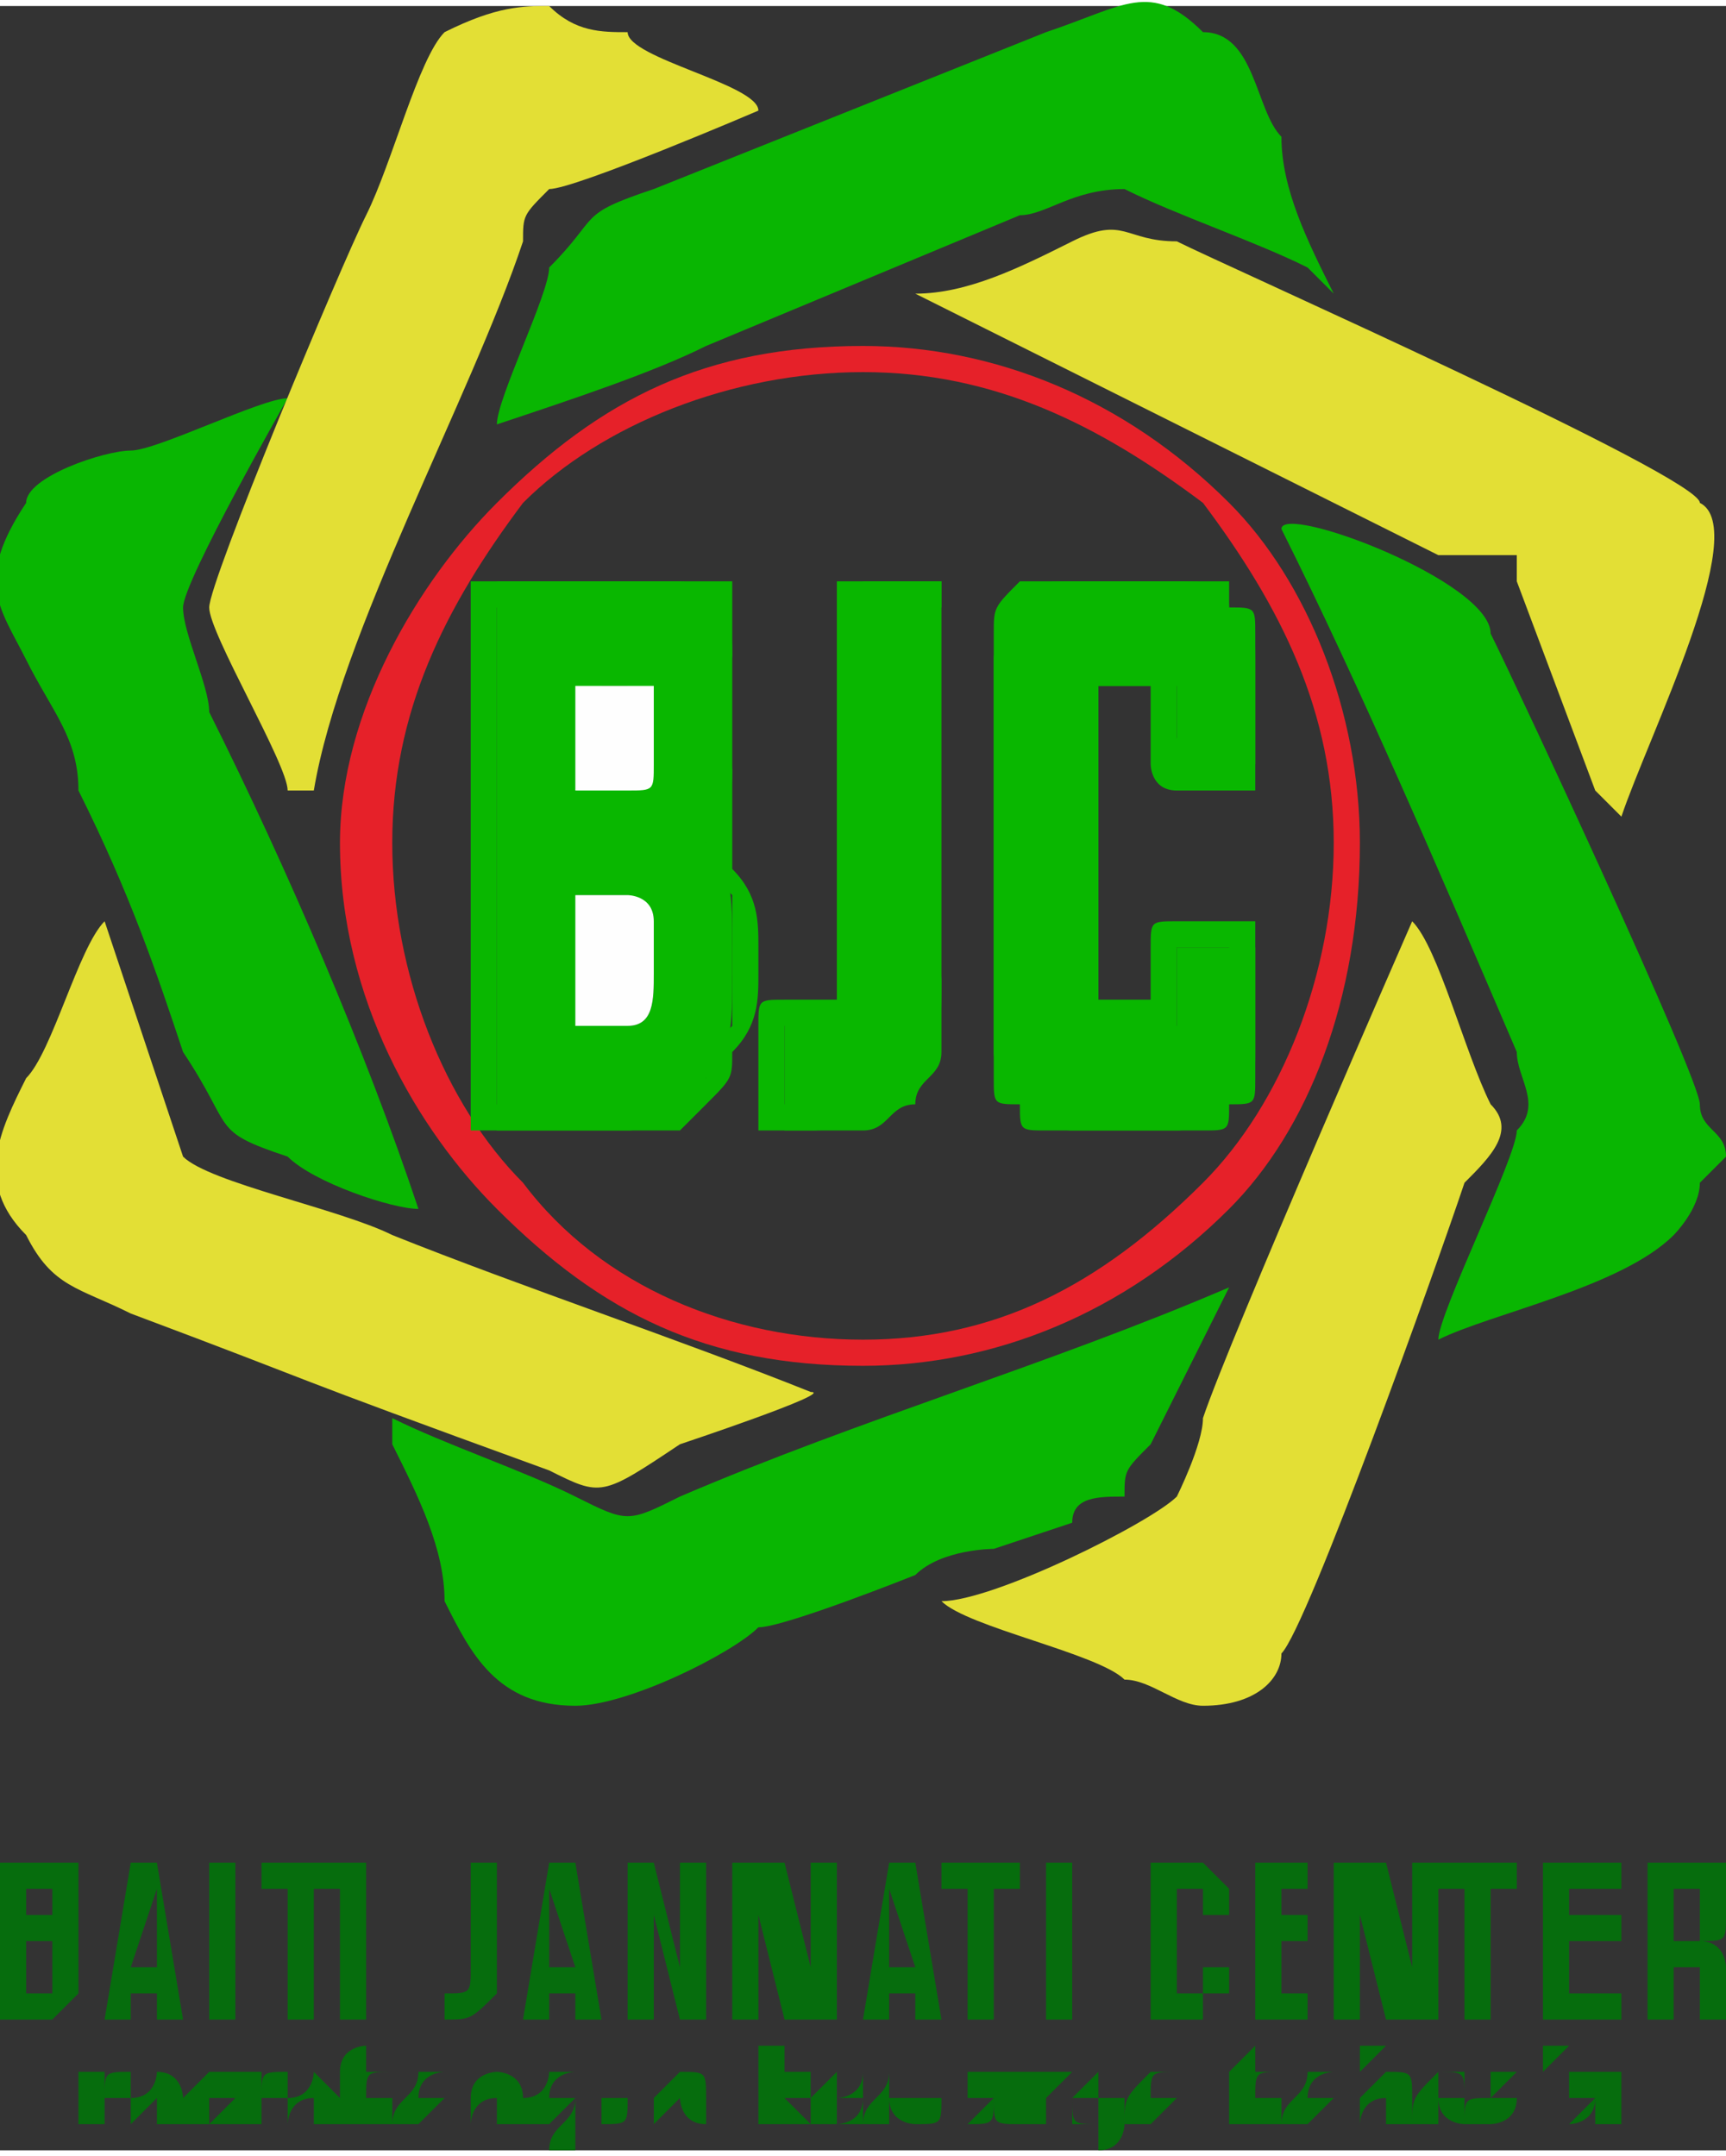 <svg xmlns="http://www.w3.org/2000/svg" xmlns:xlink="http://www.w3.org/1999/xlink" xml:space="preserve" width="11.019mm" height="13.767mm" style="shape-rendering:geometricPrecision; text-rendering:geometricPrecision; image-rendering:optimizeQuality; fill-rule:evenodd; clip-rule:evenodd" viewBox="0 0 66 82"><rect x="0" y="0" width="66" height="82" fill="#333333" stroke="none"/> <defs>  <style type="text/css">       .fil0 {fill:none}    .fil2 {fill:#09B602}    .fil1 {fill:#E3DF35}    .fil5 {fill:#FEFEFE;fill-rule:nonzero}    .fil3 {fill:#E62129;fill-rule:nonzero}    .fil6 {fill:#066D0D;fill-rule:nonzero}    .fil4 {fill:#09B700;fill-rule:nonzero}     </style> </defs> <g id="Layer_x0020_1">    <g id="_677616032">   <circle class="fil0" cx="33" cy="32" r="19"></circle>   <g>    <g>     <path class="fil1" d="M35 11l0 0 20 10 3 0 0 1 3 8 1 1c1,-3 5,-11 3,-12 0,-1 -18,-9 -20,-10 -2,0 -2,-1 -4,0 -2,1 -4,2 -6,2z"></path>     <path class="fil2" d="M19 16c0,0 0,0 0,0 3,-1 6,-2 8,-3l12 -5c1,0 2,-1 4,-1 2,1 5,2 7,3l1 1c-1,-2 -2,-4 -2,-6 -1,-1 -1,-4 -3,-4 -2,-2 -3,-1 -6,0l-15 6c-3,1 -2,1 -4,3 0,1 -2,5 -2,6z"></path>     <path class="fil2" d="M16 46c1,0 1,0 0,0 -2,-6 -5,-13 -8,-19 0,-1 -1,-3 -1,-4 0,-1 4,-8 4,-8 -1,0 -5,2 -6,2 -1,0 -4,1 -4,2 -2,3 -1,4 0,6 1,2 2,3 2,5 2,4 3,7 4,10 2,3 1,3 4,4 1,1 4,2 5,2z"></path>     <path class="fil1" d="M17 1c-1,1 -2,5 -3,7 -1,2 -6,14 -6,15 0,1 3,6 3,7l1 0 0 0c1,-6 6,-15 8,-21 0,-1 0,-1 1,-2 1,0 8,-3 8,-3 0,-1 -5,-2 -5,-3 -1,0 -2,0 -3,-1 -1,0 -2,0 -4,1z"></path>     <path class="fil1" d="M1 41c-1,2 -2,4 0,6 1,2 2,2 4,3 8,3 5,2 16,6 2,1 2,1 5,-1 0,0 6,-2 5,-2 -5,-2 -11,-4 -16,-6 -2,-1 -7,-2 -8,-3 -1,-3 -2,-6 -3,-9 -1,1 -2,5 -3,6z"></path>     <path class="fil2" d="M15 54l0 1c1,2 2,4 2,6 1,2 2,4 5,4 2,0 6,-2 7,-3 1,0 6,-2 6,-2 1,-1 3,-1 3,-1l3 -1c0,-1 1,-1 2,-1 0,-1 0,-1 1,-2 1,-2 2,-4 3,-6 -7,3 -14,5 -21,8 -2,1 -2,1 -4,0 -2,-1 -5,-2 -7,-3z"></path>     <path class="fil1" d="M46 54c0,1 -1,3 -1,3 -1,1 -7,4 -9,4 1,1 6,2 7,3 1,0 2,1 3,1 2,0 3,-1 3,-2 1,-1 6,-15 7,-18 1,-1 2,-2 1,-3 -1,-2 -2,-6 -3,-7 0,0 -7,16 -8,19z"></path>     <path class="fil2" d="M49 20c3,6 6,13 9,20 0,1 1,2 0,3 0,1 -3,7 -3,8 2,-1 7,-2 9,-4 0,0 1,-1 1,-2 0,0 1,-1 1,-1 0,-1 -1,-1 -1,-2 0,-1 -7,-16 -8,-18 0,-2 -8,-5 -8,-4z"></path>    </g>    <path class="fil3" d="M33 13c5,0 10,2 14,6 3,3 5,8 5,13 0,6 -2,11 -5,14 -4,4 -9,6 -14,6 -6,0 -10,-2 -14,-6 -3,-3 -6,-8 -6,-14 0,-5 3,-10 6,-13 4,-4 8,-6 14,-6zm13 6c-4,-3 -8,-5 -13,-5 -5,0 -10,2 -13,5 -3,4 -5,8 -5,13 0,5 2,10 5,13 3,4 8,6 13,6 5,0 9,-2 13,-6 3,-3 5,-8 5,-13 0,-5 -2,-9 -5,-13z"></path>   </g>   <g>    <g>     <path class="fil4" d="M23 38l1 0c1,0 0,-3 1,-3 -1,0 -1,0 -1,0 0,0 0,0 0,0l-1 0 0 3zm1 1l-2 0c0,0 0,0 0,0l0 -5c0,0 0,0 0,0l2 0c0,0 0,0 1,0 0,0 0,0 0,0l0 0 -1 5zm1 0c0,0 -1,0 -1,0l1 0zm1 -2c0,1 -1,2 -1,2l1 -2zm0 -1l0 1 0 -1zm0 -1c0,0 0,0 0,1l0 -1zm-1 -1c0,0 0,1 1,1l-1 -1zm-2 -8l0 4 1 0c0,0 0,0 0,0 0,0 0,0 0,0l0 0c0,0 0,-1 0,-1l0 0c0,0 0,0 0,0l0 -3 -1 0zm-1 4l0 -4c0,0 0,-1 0,-1l3 0c0,0 0,1 0,1l0 3c0,0 0,1 0,1l0 0c0,0 0,0 0,0 0,0 0,0 0,1 0,0 -1,0 -1,0 0,0 0,0 0,0l-2 0c0,0 0,0 0,-1zm-3 -8l7 0c0,0 0,0 1,0 0,0 0,0 1,0l0 0c0,1 0,1 0,2 0,0 0,0 0,1l0 4c0,1 0,1 0,2 0,0 0,1 0,1 0,0 0,1 0,1 1,1 1,2 1,3l0 1c0,1 0,2 -1,3 0,1 0,1 -1,2 0,0 -1,1 -1,1 -1,0 -2,0 -2,0l-5 0c0,0 -1,0 -1,0l0 -21c0,0 1,0 1,0zm7 1l-7 0 0 19 5 0c0,0 1,0 1,0 1,0 1,-1 2,-1 0,-1 0,-1 1,-2 0,0 0,-1 0,-2l0 -1c0,-1 0,-2 0,-2 -1,-1 -1,-1 -1,-1l0 0c0,0 0,0 0,0 -1,-1 -1,-1 0,-1 0,-1 0,-1 0,-1 0,-1 1,-1 1,-2l0 -4c0,0 0,-1 -1,-1 0,0 0,0 0,-1l0 0c0,0 0,0 -1,0 0,0 0,0 0,0zm5 15c1,0 1,0 1,0l0 0 0 0c0,0 0,0 0,-1l0 -15c0,0 1,0 1,0l3 0c0,0 0,0 0,0l0 15c0,1 0,2 0,3 0,1 -1,1 -1,2l0 0 0 0c-1,0 -1,1 -2,1 0,0 -1,0 -2,0l-1 0c-1,0 -1,0 -1,0l0 -4c0,-1 0,-1 1,-1l1 0zm2 1c-1,0 -1,0 -2,0l-1 0 0 3 1 0c1,0 1,0 2,0 0,0 1,-1 1,-1l0 0c1,-1 1,-1 1,-2 0,0 1,-1 1,-2l0 -14 -3 0 0 14c0,1 0,2 0,2l0 0zm11 -13l-2 0 0 12 2 0 0 -2c0,-1 0,-1 1,-1l3 0c0,0 0,0 0,1l0 4c0,0 0,1 0,1 0,1 0,1 -1,1l0 0 0 0c0,1 0,1 -1,1 0,0 0,0 -1,0l-4 0c-1,0 -1,0 -1,0 -1,0 -1,0 -1,-1 0,0 0,0 0,0 -1,0 -1,0 -1,-1 0,0 0,-1 0,-1l0 -15c0,-1 0,-1 0,-1 0,-1 0,-1 1,-2l0 0 0 0c0,0 0,0 1,0 0,0 0,0 1,0l4 0c1,0 1,0 1,0 1,0 1,0 1,0 0,0 0,1 0,1 1,0 1,0 1,1 0,0 0,0 0,1l0 4c0,0 0,1 0,1l-3 0c-1,0 -1,-1 -1,-1l0 -3zm-2 -1l3 0c0,0 0,1 0,1l0 2 2 0 0 -3c0,0 0,-1 0,-1 0,0 0,0 0,-1l0 0c0,0 -1,0 -1,0 0,0 0,0 -1,0l-4 0c-1,0 -1,0 -1,0 0,0 -1,0 -1,0l0 0c0,1 0,1 0,1 0,0 0,1 0,1l0 15c0,0 0,0 0,1 0,0 0,0 0,0l0 0c0,1 1,1 1,1 0,0 0,0 1,0l4 0c1,0 1,0 1,0 0,0 1,0 1,-1l0 0c0,0 0,0 0,0 0,-1 0,-1 0,-1l0 -4 -2 0 0 3c0,0 0,0 0,0l-3 0c-1,0 -1,0 -1,0l0 -13c0,0 0,-1 1,-1z"></path>    </g>    <path class="fil4" d="M45 26l-3 0 0 13 3 0 0 -3 3 0 0 4c0,1 0,1 -1,2 0,0 -1,1 -2,1l-4 0c-1,0 -2,-1 -2,-1 0,-1 -1,-1 -1,-2l0 -15c0,-1 1,-2 1,-2 0,-1 1,-1 2,-1l4 0c1,0 2,0 2,1 1,0 1,1 1,2l0 4 -3 0 0 -3z"></path>    <path class="fil4" d="M31 39c1,0 2,-1 2,-2l0 -15 3 0 0 15c0,2 0,3 -1,4 -1,1 -2,2 -4,2l-1 0 0 -4 1 0z"></path>    <path class="fil4" d="M19 22l7 0c0,0 1,0 1,1 1,0 1,1 1,2l0 4c0,1 0,2 -1,3 1,1 1,2 1,4l0 1c0,2 0,3 -1,4 -1,1 -2,2 -3,2l-5 0 0 -21zm3 8l2 0c1,0 1,0 1,-1l0 -2c0,-1 0,-1 0,-1 0,0 -1,0 -1,0l-2 0 0 4zm0 9l2 0c1,0 1,-1 1,-2l0 -1c0,-1 0,-1 0,-1 0,-1 -1,-1 -1,-1l-2 0 0 5z"></path>    <path class="fil5" d="M22 39l2 0c1,0 1,-1 1,-2l0 -1c0,-1 0,-1 0,-1 0,-1 -1,-1 -1,-1l-2 0 0 5z"></path>    <path class="fil5" d="M22 30l2 0c1,0 1,0 1,-1l0 -2c0,-1 0,-1 0,-1 0,0 -1,0 -1,0l-2 0 0 4z"></path>   </g>   <path class="fil6" d="M1 76l1 0c0,0 0,0 0,-1l0 0c0,0 0,0 0,0 0,0 0,-1 0,-1l-1 0 0 2zm0 -4l0 1 1 0c0,0 0,0 0,0 0,0 0,0 0,0l0 -1 -1 0zm-1 -1l2 0c0,0 1,0 1,0 0,1 0,1 0,1l0 1c0,0 0,1 0,1 0,0 0,0 0,1l0 0c0,1 0,1 0,1 -1,1 -1,1 -1,1l-2 0 0 -6zm5 4l1 0 0 -3 -1 3zm0 1l0 1 -1 0 1 -6 1 0 1 6 -1 0 0 -1 -1 0zm3 1l0 -6 1 0 0 6 -1 0zm3 -5l-1 0 0 -1 3 0 0 1 -1 0 0 5 -1 0 0 -5zm2 5l0 -6 1 0 0 6 -1 0zm4 -1c1,0 1,0 1,-1l0 -4 1 0 0 4c0,1 0,1 0,1 -1,1 -1,1 -2,1l0 0 0 -1 0 0zm4 -1l1 0 -1 -3 0 3zm0 1l0 1 -1 0 1 -6 1 0 1 6 -1 0 0 -1 -1 0zm4 -3l0 4 -1 0 0 -6 1 0 1 4 0 -4 1 0 0 6 -1 0 -1 -4zm4 0l0 4 -1 0 0 -6 2 0 1 4 0 -4 1 0 0 6 -2 0 -1 -4zm5 2l1 0 -1 -3 0 3zm0 1l0 1 -1 0 1 -6 1 0 1 6 -1 0 0 -1 -1 0zm3 -4l-1 0 0 -1 3 0 0 1 -1 0 0 5 -1 0 0 -5zm3 5l0 -6 1 0 0 6 -1 0zm6 -5l-1 0 0 4 1 0 0 -1 1 0 0 1c0,0 0,0 -1,0 0,1 0,1 0,1l-2 0c0,0 0,0 0,-1 0,0 0,0 0,0l0 -4c0,0 0,0 0,-1 0,0 0,0 0,0l2 0c0,0 0,0 0,0 1,1 1,1 1,1l0 1 -1 0 0 -1zm3 4l1 0 0 1 -2 0 0 -6 2 0 0 1 -1 0 0 1 1 0 0 1 -1 0 0 2zm3 -3l0 4 -1 0 0 -6 2 0 1 4 0 -4 1 0 0 6 -2 0 -1 -4zm4 -1l-1 0 0 -1 3 0 0 1 -1 0 0 5 -1 0 0 -5zm4 4l2 0 0 1 -3 0 0 -6 3 0 0 1 -2 0 0 1 2 0 0 1 -2 0 0 2zm4 -2c0,0 1,0 1,0 0,0 0,0 0,-1l0 -1 -1 0 0 2 0 0zm0 1l0 2 -1 0 0 -6 2 0c0,0 0,0 1,0 0,1 0,1 0,1l0 1c0,1 0,1 -1,1 1,0 1,1 1,1l0 2 -1 0 0 -2c0,0 0,0 0,0 0,0 -1,0 -1,0l0 0z"></path>   <g id="_677615576">    <path class="fil6" d="M4 81c0,0 0,0 0,0 -1,0 -1,0 -1,0 0,-1 0,-1 0,-1 0,0 0,-1 0,-1 0,0 0,0 1,0 0,0 0,0 0,0 0,0 0,0 0,0 0,0 0,1 0,1 0,0 0,0 0,0 0,-1 0,-1 1,-1 0,0 0,0 0,0 0,0 0,1 0,1 0,0 0,0 0,0 0,0 0,0 0,0 1,0 1,-1 1,-1 0,0 0,0 0,0 0,0 0,0 0,0 1,0 1,1 1,1 0,0 0,0 0,0 0,0 0,1 0,1 0,0 0,0 0,0 0,0 0,0 0,0 0,0 0,0 0,0 -1,0 -1,0 -1,0 0,0 0,-1 0,-1 0,0 0,0 0,0 0,0 0,0 0,0 0,0 0,0 0,0 0,0 0,0 0,0 0,0 -1,1 -1,1 0,0 0,0 0,0 0,0 0,0 0,0 0,0 0,0 0,-1 0,0 0,0 0,0 0,0 -1,0 -1,0 0,0 0,1 0,1zm5 -1c0,0 0,1 0,1 -1,0 -1,0 -1,0 0,0 -1,0 -1,0 0,0 0,0 0,-1 0,0 0,0 1,-1 0,0 0,0 0,0 0,0 1,0 1,0 0,0 0,0 0,0 0,1 0,1 0,1 -1,0 -1,0 -1,0 0,0 0,0 0,0 0,1 0,1 0,1 0,0 0,0 0,0 0,0 0,0 1,-1 0,0 0,0 0,0 0,0 0,0 0,0zm-1 0c0,0 0,0 0,0 0,0 0,0 0,-1 0,0 0,0 0,0 0,0 0,0 0,0 0,0 0,0 0,1 0,0 0,0 0,0zm2 1c0,0 0,0 0,0 -1,0 -1,0 -1,0 0,-1 0,-1 0,-1 0,0 0,-1 0,-1 0,0 0,0 0,0 0,0 1,0 1,0 0,0 0,0 0,0 0,0 0,1 0,1 0,0 0,0 0,0 0,-1 0,-1 1,-1 0,0 0,0 0,0 0,0 0,1 0,1 0,0 0,0 0,0 0,0 0,0 0,0 1,0 1,-1 1,-1 0,0 0,0 0,0 0,0 0,0 0,0 0,0 1,1 1,1 0,0 0,0 0,0 0,0 0,1 0,1 0,0 0,0 0,0 0,0 0,0 0,0 0,0 0,0 0,0 -1,0 -1,0 -1,0 0,0 0,-1 0,-1 0,0 0,0 0,0 0,0 0,0 0,0 0,0 0,0 0,0 0,0 0,0 0,0 -1,0 -1,1 -1,1 0,0 0,0 0,0 0,0 0,0 0,0 0,0 0,0 0,-1 0,0 0,0 0,0 0,0 -1,0 -1,0 0,0 0,1 0,1zm3 -2c0,-1 1,-1 1,-1 0,0 0,0 0,0 0,0 0,0 0,0 0,0 0,0 0,1 0,0 0,0 0,1 0,-1 0,-1 0,-1 0,0 1,0 1,0 0,0 0,0 0,0 0,0 0,0 0,0 0,1 0,1 0,2 -1,0 -1,0 -1,0 0,0 0,0 -1,0 0,0 0,0 0,0 0,0 0,0 0,0 0,0 0,0 0,0 0,0 0,0 0,-1 0,0 0,0 0,0l0 -1zm1 2c0,0 0,0 0,0 0,0 0,0 0,-1 0,0 0,0 1,0 0,0 0,0 0,0 0,-1 0,-1 0,-1 -1,0 -1,0 -1,1 0,0 0,0 0,1zm3 -1c-1,1 -1,1 -1,1 0,0 0,0 -1,0 0,0 0,0 0,0 0,-1 1,-1 1,-2 0,0 0,0 1,0 0,0 0,0 0,0 0,0 0,0 0,0 0,0 0,0 0,1 0,0 0,0 0,0 0,0 0,1 0,1 0,0 0,0 0,0 0,0 0,0 0,0 0,0 0,0 0,0 0,0 0,0 0,0 0,0 0,0 0,0 0,0 0,0 0,-1zm0 -1c0,0 -1,0 -1,1 0,0 0,0 0,0 0,1 0,1 0,1 0,0 0,-1 0,-1 1,0 1,0 1,0 0,-1 0,-1 0,-1 0,0 0,0 0,0zm2 2c0,0 0,-1 0,-1 0,0 0,0 0,0 0,0 0,0 0,0 -1,0 -1,1 -1,1 0,0 0,0 0,0 0,0 0,0 0,0 0,0 0,0 0,0 0,0 0,0 0,-1 0,0 0,0 0,-1 0,0 0,0 0,0 0,0 0,0 0,0 0,0 0,0 0,0 0,0 0,0 0,0 0,1 0,1 0,1 0,-1 1,-1 1,-1 0,0 1,0 1,1 0,0 0,1 0,1 0,0 0,0 0,0 0,0 0,0 0,0 0,0 0,0 0,0 0,0 0,0 0,0 0,0 0,0 0,0 -1,0 -1,0 -1,0l0 0zm3 -1c-1,1 -1,1 -1,1 0,0 0,0 0,0 0,0 -1,0 -1,0 0,0 0,0 0,0 0,-1 0,-1 0,-1 1,0 1,-1 1,-1 0,0 1,0 1,0 0,0 0,0 0,0 0,0 0,0 0,0 0,0 0,0 0,0 0,0 0,0 0,0 0,0 0,0 0,1 0,0 0,0 0,0 0,0 0,0 0,1 0,0 0,1 0,1 -1,0 -1,0 -1,0 0,0 -1,0 -1,0 0,0 0,0 0,0 0,-1 0,-1 0,-1 0,0 0,0 0,1 1,0 1,0 1,0 0,0 0,0 0,0 0,-1 1,-1 1,-2zm0 -1c0,0 -1,0 -1,1 0,0 0,0 0,0 0,0 0,0 0,0 0,1 0,1 0,1 0,0 0,0 0,-1 0,0 1,0 1,0 0,0 0,0 0,0 0,-1 0,-1 0,-1 0,0 0,0 0,0zm2 1c0,1 0,1 -1,1 0,0 0,0 0,0 0,0 0,0 0,0 0,0 0,0 0,-1 0,0 0,0 0,0 0,-1 0,-1 0,-1 0,0 0,0 0,0 0,0 0,0 0,0 0,0 0,0 0,0 0,0 0,0 0,1 0,0 0,0 0,0 0,0 0,0 0,0 0,1 0,1 0,1 0,0 0,0 0,-1 1,0 1,0 1,0 0,-1 0,-1 0,-1 0,0 0,0 0,0 0,0 0,0 0,0 0,0 0,0 0,0 0,1 0,1 0,1 0,1 0,1 0,1 0,0 0,0 0,0 0,0 0,0 0,0 0,0 0,0 0,0 0,0 0,0 0,0 0,0 0,0 0,-1zm3 1c-1,0 -1,-1 -1,-1 0,0 0,0 0,0 0,0 0,0 0,0 0,0 -1,1 -1,1 0,0 0,0 0,0 0,0 0,0 0,0 0,0 0,0 0,0 0,0 0,0 0,-1 0,0 0,0 0,-1 0,0 0,0 0,0 0,0 0,0 0,0 0,0 0,0 0,0 0,0 0,0 0,0 0,1 0,1 0,1 1,-1 1,-1 1,-1 1,0 1,0 1,1 0,0 0,1 0,1 0,0 0,0 0,0 0,0 0,0 0,0 0,0 0,0 0,0 0,0 0,0 0,0 0,0 0,0 0,0 0,0 0,0 0,0l0 0zm4 -2l0 0c0,0 0,0 0,0 0,0 0,1 0,1 0,0 -1,0 -1,0 0,0 0,0 0,0 0,0 0,0 0,0 0,0 0,0 0,0 0,0 1,1 1,1 0,0 0,0 0,0l0 0c0,0 0,0 0,0 0,0 0,0 0,0 0,0 0,0 0,0 0,0 0,0 0,0 0,0 0,0 -1,0 0,0 0,0 0,0 0,-1 0,-1 0,-1 0,0 0,0 0,0 0,0 0,0 0,0l0 0c0,1 0,1 0,1 0,0 -1,0 -1,0 0,0 0,0 0,0 0,0 0,0 0,0 0,0 0,0 0,0 0,0 0,0 0,0 0,-1 0,-1 0,-2 0,0 0,0 0,0 0,-1 0,-1 0,-1 0,0 0,0 1,0 0,0 0,0 0,0 0,0 0,0 0,0 0,0 0,0 0,0 0,0 0,0 0,1l0 0 0 0c0,1 0,1 0,1l0 -1c0,0 1,0 1,0 0,0 0,0 0,0 0,0 0,0 0,0zm2 1c0,0 0,1 0,1 0,0 -1,0 -1,0 0,0 0,0 -1,0 0,0 0,0 0,-1 0,0 0,0 1,-1 0,0 0,0 0,0 1,0 1,0 1,0 0,0 0,0 0,0 0,1 0,1 0,1 -1,0 -1,0 -1,0 0,0 0,0 0,0 0,1 0,1 0,1 0,0 0,0 0,0 0,0 1,0 1,-1 0,0 0,0 0,0 0,0 0,0 0,0zm-1 0c0,0 0,0 0,0 0,0 1,0 1,-1 0,0 0,0 0,0 -1,0 -1,0 -1,0 0,0 0,0 0,1 0,0 0,0 0,0zm2 -2c0,0 0,0 0,0 0,0 0,0 0,0 0,0 0,1 0,1 0,0 0,0 0,1 0,0 0,0 0,0 0,0 0,1 0,1 0,0 0,0 0,0 0,0 0,0 0,0 0,0 0,0 0,0 0,0 0,0 0,0 -1,0 -1,0 -1,0 0,-1 1,-1 1,-2 0,-1 0,-1 0,-1 0,0 0,0 0,0zm2 2c0,1 0,1 -1,1 0,0 0,0 0,0 0,0 0,0 0,0 0,0 -1,0 -1,-1 0,0 1,0 1,0 0,-1 0,-1 0,-1 0,0 0,0 0,0 0,0 0,0 0,0 0,0 0,0 0,0 0,0 0,0 0,1 0,0 0,0 0,0 0,0 0,0 0,0 0,1 0,1 0,1 0,0 0,0 0,-1 1,0 1,0 1,0 0,-1 0,-1 0,-1 0,0 0,0 0,0 0,0 0,0 0,0 0,0 0,0 0,0 0,1 0,1 0,1 0,1 0,1 0,1 0,0 0,0 0,0 0,0 0,0 0,0 0,0 0,0 0,0 0,0 0,0 0,0 0,0 0,0 0,-1zm2 0c0,1 0,1 -1,1 0,0 0,0 0,0 0,0 0,0 0,0 0,-1 0,-1 0,-2 1,0 1,0 1,0 0,0 0,0 0,0 1,0 1,0 1,0 0,0 0,0 0,1 0,0 0,0 0,0 0,0 0,1 0,1 0,0 0,0 0,0 0,0 0,0 0,0 0,0 0,0 0,0 0,0 0,0 0,0 0,0 0,0 0,0 -1,0 -1,0 -1,-1zm0 -1c0,0 0,0 0,1 -1,0 -1,0 -1,0 0,1 0,1 0,1 0,0 1,-1 1,-1 0,0 0,0 0,0 0,-1 0,-1 0,-1 0,0 0,0 0,0zm2 1l0 0c0,0 0,-1 0,-1 0,0 1,0 1,0 0,0 0,0 0,0 0,0 0,0 0,0 0,0 0,0 0,0 0,1 0,1 0,1 0,0 0,0 0,-1 0,0 0,0 0,0 0,0 -1,1 -1,1 0,0 0,0 0,1 0,0 0,0 0,0 0,0 0,0 -1,0 0,0 0,0 0,0 0,0 0,0 0,-1 0,0 0,0 0,0 0,0 0,0 0,0 0,0 0,-1 0,-1 0,0 0,0 0,0 0,0 0,0 0,0 0,0 1,0 1,0 0,0 0,0 0,0 0,0 0,0 0,0 0,0 0,0 0,1 0,0 0,0 0,0l0 0zm2 0c0,1 0,1 0,1 0,0 0,0 -1,0 0,0 0,0 0,0 0,0 0,0 0,0 0,-1 0,-1 0,-1 0,0 1,-1 1,-1 0,0 0,0 1,0 0,0 0,0 0,0 0,0 0,0 0,0 0,0 0,0 0,0 0,0 0,0 0,0 0,0 0,0 0,1 0,0 0,0 0,0 0,0 0,0 0,1 0,0 0,1 -1,1 0,0 0,0 0,0 -1,0 -1,0 -1,0 0,0 0,0 0,0 0,-1 0,-1 0,-1 0,0 0,0 0,1 0,0 1,0 1,0 0,0 0,0 0,0 0,-1 0,-1 0,-2zm0 -1c0,0 0,0 0,1 0,0 0,0 0,0 0,0 -1,0 -1,0 0,1 0,1 1,1 0,0 0,0 0,-1 0,0 0,0 0,0 1,0 1,0 1,0 0,-1 0,-1 0,-1 0,0 -1,0 -1,0zm3 1c-1,1 -1,1 -1,1 0,0 -1,0 -1,0 0,0 0,0 0,0 0,-1 0,-1 1,-2 0,0 0,0 1,0 0,0 0,0 0,0 0,0 0,0 0,0 0,0 0,0 0,1 0,0 0,0 0,0 0,0 0,1 0,1 0,0 0,0 0,0 0,0 0,0 0,0 0,0 0,0 0,0 0,0 0,0 0,0 0,0 0,0 0,0 0,0 0,0 0,-1zm0 -1c-1,0 -1,0 -1,1 0,0 0,0 0,0 0,1 0,1 0,1 0,0 0,-1 0,-1 1,0 1,0 1,0 0,-1 0,-1 0,-1 0,0 0,0 0,0zm2 0c1,-1 1,-1 1,-1 0,0 0,0 0,0 0,0 0,0 0,0 0,0 0,0 0,1 0,0 0,0 0,1 0,-1 0,-1 0,-1 0,0 1,0 1,0 0,0 0,0 0,0 0,0 0,0 0,0 0,1 0,1 0,2 -1,0 -1,0 -1,0 0,0 0,0 -1,0 0,0 0,0 0,0 0,0 0,0 0,0 0,0 0,0 0,0 0,0 0,0 0,-1 0,0 0,0 0,0l0 -1zm1 2c0,0 0,0 0,0 0,0 0,0 0,-1 0,0 0,0 1,0 0,0 0,0 0,0 0,-1 0,-1 0,-1 -1,0 -1,0 -1,1 0,0 0,0 0,1zm3 -1c-1,1 -1,1 -1,1 0,0 0,0 0,0 -1,0 -1,0 -1,0 0,-1 1,-1 1,-2 0,0 0,0 1,0 0,0 0,0 0,0 0,0 0,0 0,0 0,0 0,0 0,1 0,0 0,0 0,0 0,0 0,1 0,1 0,0 0,0 0,0 0,0 0,0 0,0 0,0 0,0 0,0 0,0 0,0 0,0 0,0 0,0 0,0 0,0 0,0 0,-1zm0 -1c0,0 -1,0 -1,1 0,0 0,0 0,0 0,1 0,1 0,1 0,0 0,-1 0,-1 1,0 1,0 1,0 0,-1 0,-1 0,-1 0,0 0,0 0,0z"></path>    <path class="fil6" d="M52 80c0,0 1,-1 1,-1 0,0 0,0 0,0 0,0 0,0 0,0 1,0 1,0 1,1 0,0 0,0 0,0 0,0 0,0 0,0 0,0 0,1 0,1 0,0 0,0 0,0 0,0 0,0 0,0 0,0 0,0 0,0 0,0 -1,0 -1,0 0,0 0,-1 0,-1 0,0 0,0 0,0 0,0 0,0 0,0 0,0 0,0 0,0 -1,0 -1,1 -1,1 0,0 0,0 0,0 0,0 0,0 0,0 0,0 0,0 0,0 0,0 0,0 0,0 0,0 0,0 0,0 0,-1 0,-2 0,-3 0,0 0,0 0,0 0,0 0,0 0,0 0,0 0,0 0,0 1,0 1,0 1,0 0,0 0,0 -1,1 0,0 0,0 0,1 0,0 0,0 0,0zm3 0c0,1 0,1 0,1 -1,0 -1,0 -1,0 0,0 0,0 0,0 0,-1 0,-1 1,-2 0,0 0,0 0,0 1,0 1,0 1,0 0,0 0,0 0,0 0,0 0,0 0,1 0,0 0,0 0,0 0,0 0,1 0,1 0,0 0,0 0,0 0,0 0,0 0,0 0,0 0,0 0,0 0,0 0,0 0,0 0,0 0,0 0,0 0,0 -1,0 -1,-1zm0 -1c0,0 0,0 0,1 0,0 0,0 0,0 0,1 0,1 0,1 0,0 0,-1 0,-1 0,0 1,0 1,0 0,-1 0,-1 -1,-1 0,0 0,0 0,0zm3 1c0,1 -1,1 -1,1 0,0 0,0 0,0 0,0 0,0 -1,0 0,0 0,0 0,0 0,-1 0,-1 1,-1 0,0 0,-1 0,-1 0,0 1,0 1,0 0,0 0,0 0,0 0,0 0,0 0,0 0,0 0,0 0,0 0,0 0,0 0,0 0,0 0,0 0,1 0,0 0,0 0,0 0,0 0,0 0,1 0,0 0,1 0,1 0,0 -1,0 -1,0 0,0 0,0 -1,0 0,0 0,0 0,0 0,-1 0,-1 0,-1 0,0 0,0 0,1 1,0 1,0 1,0 0,0 0,0 1,0 0,-1 0,-1 0,-2zm0 -1c0,0 0,0 -1,1 0,0 0,0 0,0 0,0 0,0 0,0 0,1 0,1 0,1 0,0 0,0 0,-1 1,0 1,0 1,0 0,0 0,0 0,0 0,-1 0,-1 0,-1 0,0 0,0 0,0zm2 -1c0,0 0,0 0,0 0,0 -1,1 -1,1 0,0 0,-1 0,-1 0,0 0,0 0,0 0,0 0,0 0,0 0,0 0,0 0,0 1,0 1,0 1,0 0,0 0,0 0,0zm-1 2l0 0c0,0 0,-1 0,-1 0,0 0,0 0,0 0,0 0,0 0,0 0,0 0,0 0,0 0,0 0,0 0,0 0,0 0,0 0,1l0 0c0,0 0,0 0,0 0,0 0,0 0,1 0,0 0,0 0,0 0,0 0,0 0,0 0,0 0,0 0,0 0,0 0,0 0,0 0,0 0,0 0,0 0,0 0,-1 0,-1 0,0 0,0 0,0zm2 0c0,1 -1,1 -1,1 0,0 0,0 0,0 0,0 0,0 0,0 0,-1 0,-1 0,-2 0,0 1,0 1,0 0,0 0,0 0,0 1,0 1,0 1,0 0,0 0,0 0,1 0,0 0,0 0,0 0,0 0,1 0,1 0,0 0,0 0,0 0,0 0,0 0,0 0,0 0,0 0,0 0,0 0,0 0,0 0,0 0,0 -1,0 0,0 0,0 0,-1zm0 -1c0,0 0,0 0,1 -1,0 -1,0 -1,0 0,1 0,1 0,1 0,0 1,-1 1,-1 0,0 0,0 0,0 0,-1 0,-1 0,-1 0,0 0,0 0,0z"></path>   </g>  </g> </g></svg>